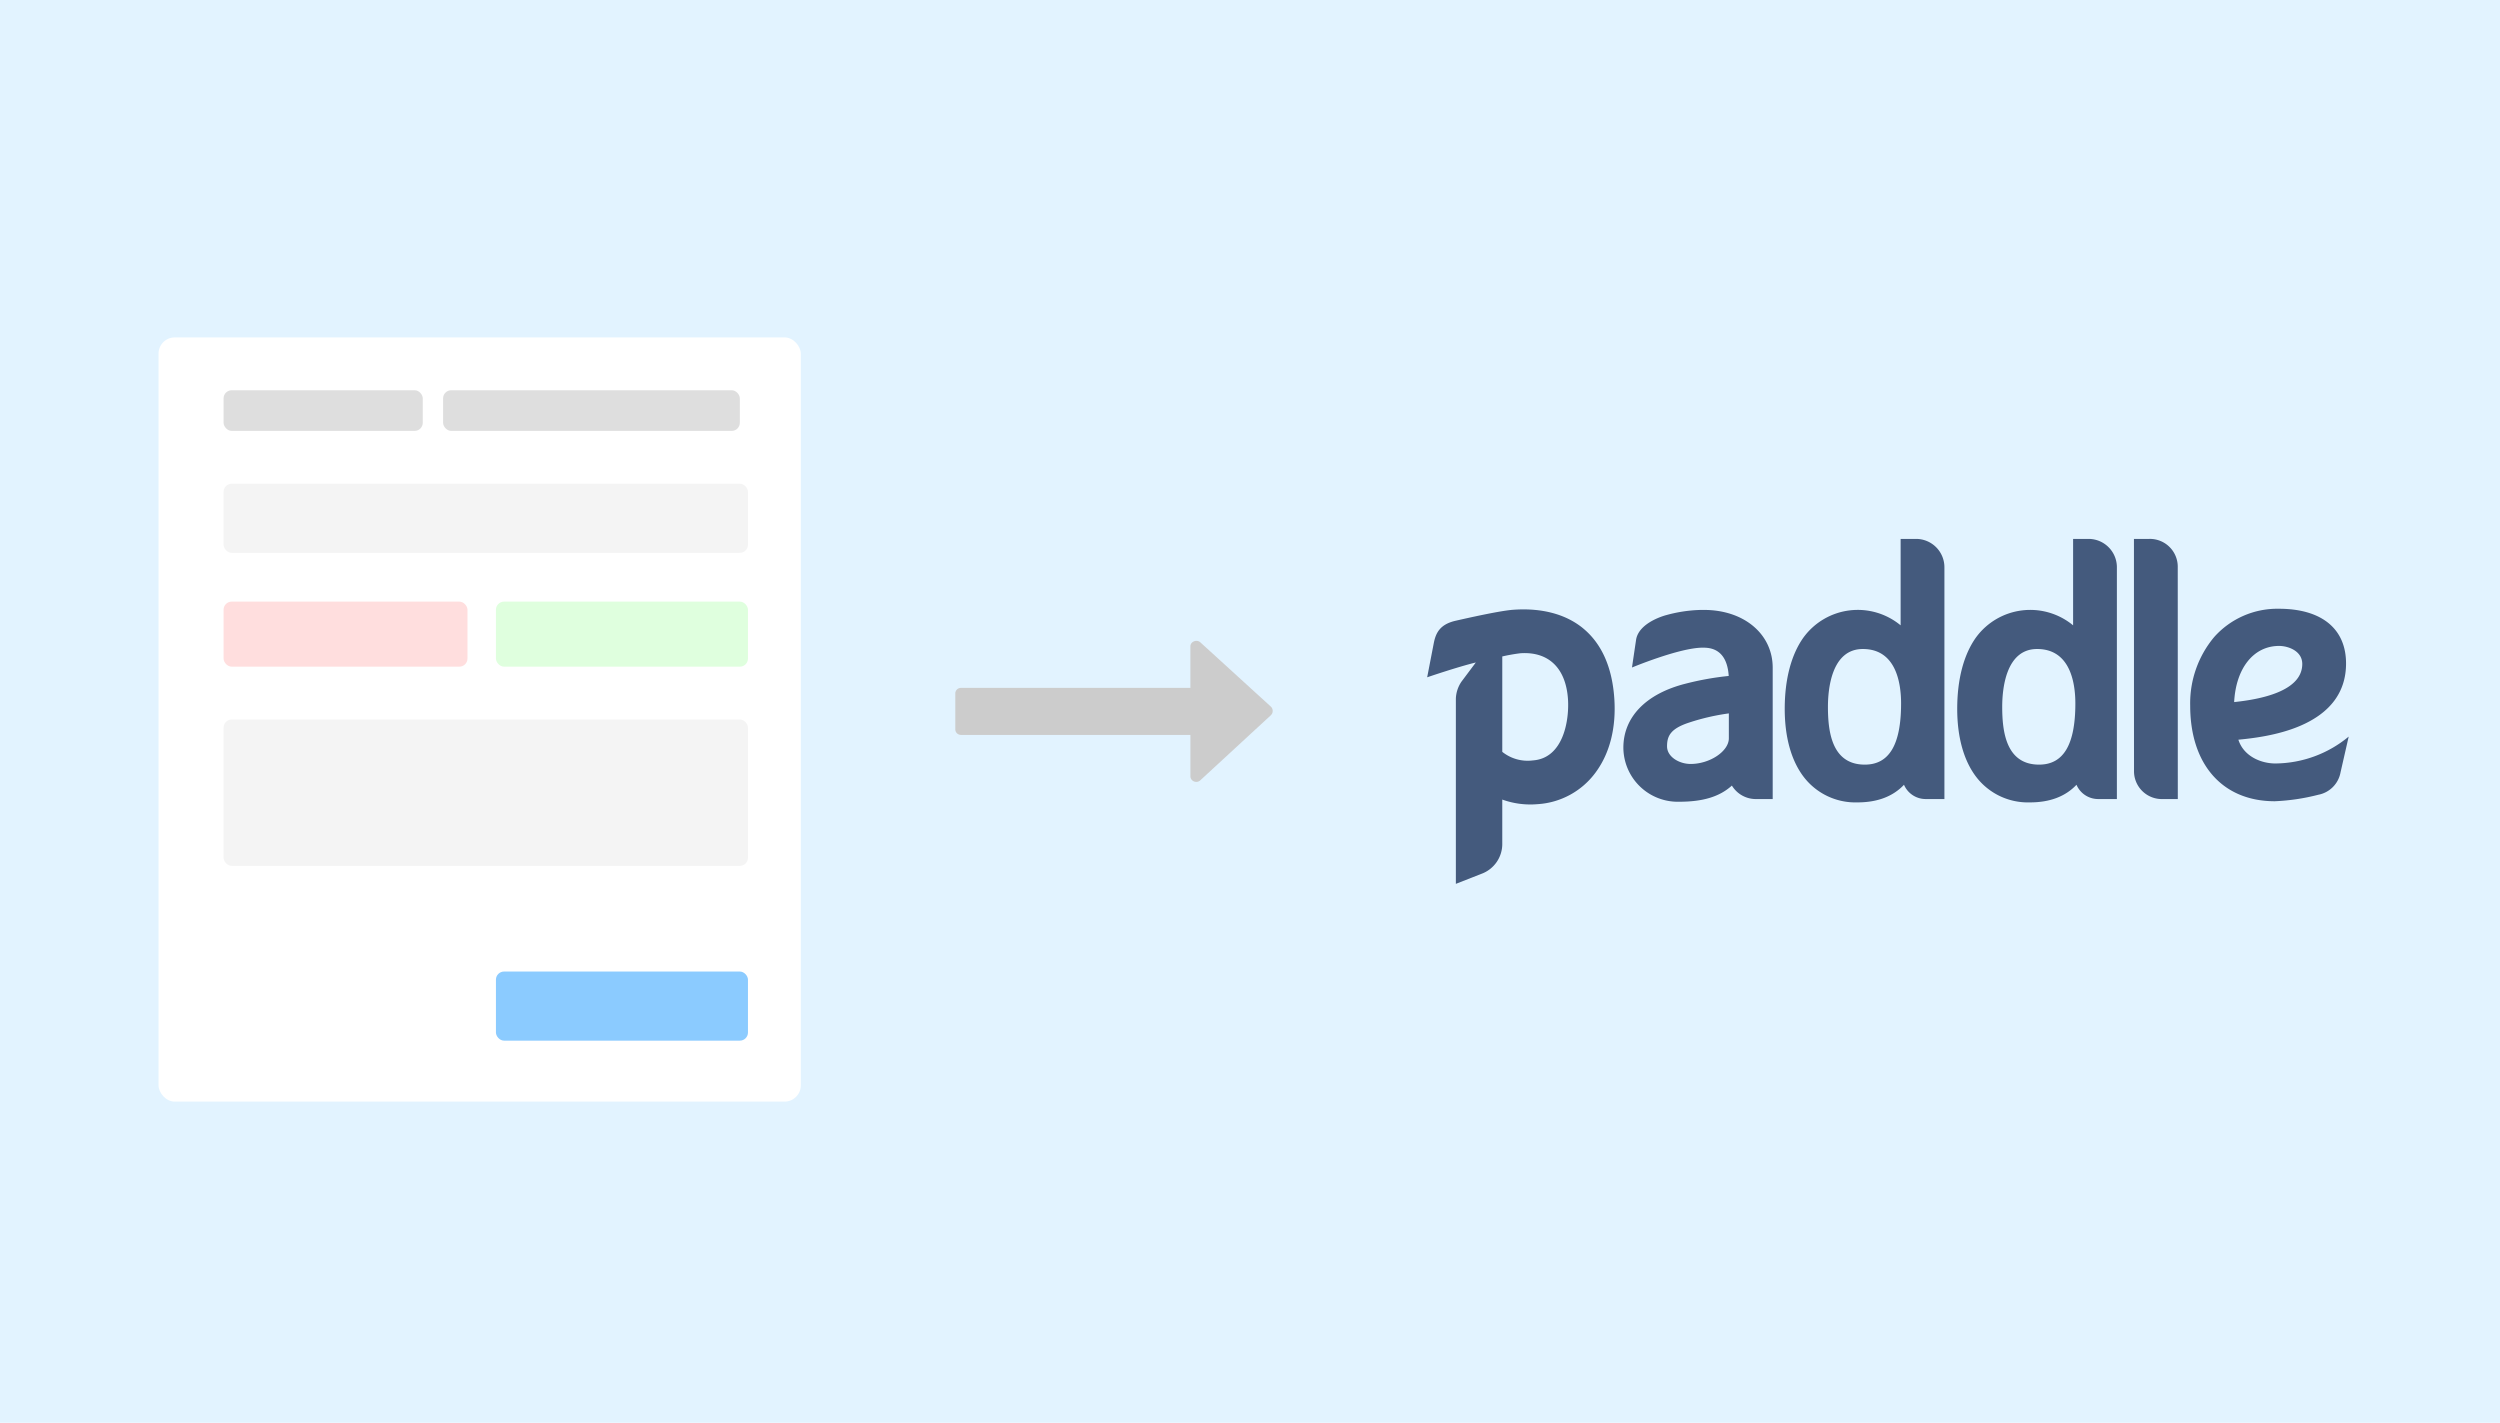 <svg xmlns="http://www.w3.org/2000/svg" xmlns:xlink="http://www.w3.org/1999/xlink" width="615" height="350" viewBox="0 0 615 350">
  <defs>
    <filter id="form-bg" x="36" y="80" width="164" height="194" filterUnits="userSpaceOnUse">
      <feOffset dy="2" input="SourceAlpha"/>
      <feGaussianBlur stdDeviation="1" result="blur"/>
      <feFlood flood-opacity="0.161"/>
      <feComposite operator="in" in2="blur"/>
      <feComposite in="SourceGraphic"/>
    </filter>
  </defs>
  <g id="hero-integrations_paddle" transform="translate(2217 -21494)">
    <rect id="Rectangle_203" data-name="Rectangle 203" width="615" height="350" transform="translate(-2217 21494)" fill="#e2f3ff"/>
    <g id="form" transform="translate(-2177.959 21575)">
      <g transform="matrix(1, 0, 0, 1, -39.04, -81)" filter="url(#form-bg)">
        <rect id="form-bg-2" data-name="form-bg" width="158" height="188" rx="4" transform="translate(39 81)" fill="#fff"/>
      </g>
      <g id="elements" transform="translate(16 14.999)">
        <rect id="element-button" width="62" height="17" rx="2" transform="translate(66.959 143.001)" fill="#8bcbff"/>
        <rect id="element-short" width="129" height="17" rx="2" transform="translate(-0.041 23.001)" fill="#f4f4f4"/>
        <rect id="element-long" width="129" height="36" rx="2" transform="translate(-0.041 81.001)" fill="#f4f4f4"/>
        <g id="element-yesno" transform="translate(0 52.001)">
          <rect id="Rectangle_32" data-name="Rectangle 32" width="60" height="16" rx="2" transform="translate(-0.041 -0.001)" fill="#ffdede"/>
          <rect id="Rectangle_33" data-name="Rectangle 33" width="62" height="16" rx="2" transform="translate(66.959 -0.001)" fill="#dfffde"/>
        </g>
        <g id="element-header" transform="translate(0 0)">
          <rect id="Rectangle_30" data-name="Rectangle 30" width="49" height="10" rx="2" transform="translate(-0.041 0.001)" fill="#dedede"/>
          <rect id="Rectangle_31" data-name="Rectangle 31" width="73" height="10" rx="2" transform="translate(53.959 0.001)" fill="#dedede"/>
        </g>
      </g>
    </g>
    <path id="Path_154" data-name="Path 154" d="M77.631,153.231,60.279,137.415a1.451,1.451,0,0,0-1.582-.226,1.311,1.311,0,0,0-.859,1.311v10.122H1.446A1.392,1.392,0,0,0,0,150.068v8.676a1.391,1.391,0,0,0,1.446,1.445H57.839V170.31a1.362,1.362,0,0,0,.859,1.31,1.409,1.409,0,0,0,1.582-.27l17.351-16a1.477,1.477,0,0,0,.451-1.084A1.428,1.428,0,0,0,77.631,153.231Z" transform="translate(-1982 21514.598)" fill="#ccc"/>
    <g id="Group_369" data-name="Group 369" transform="translate(-1865.917 21626.57)">
      <path id="Path_196" data-name="Path 196" d="M38.306,21.956c-4.221-3.448-10.122-5.014-17.065-4.529-3.172.222-10.587,1.876-14.21,2.7C3.163,21,2.116,23.112,1.621,25.669L0,34.045S7.405,31.512,11.969,30.4L8.45,35.1a7.9,7.9,0,0,0-1.391,4.182V84.859L13.3,82.41a7.818,7.818,0,0,0,5.175-7.59V64.12a20.252,20.252,0,0,0,8.642,1.137,19.178,19.178,0,0,0,14.352-7.844c3.488-4.744,5.066-11.044,4.564-18.218-.537-7.688-3.138-13.487-7.73-17.239ZM169.669,63.993h-4.75a5.793,5.793,0,0,1-5.187-3.51c-2.719,2.88-6.554,4.335-11.44,4.335a16.008,16.008,0,0,1-13.2-6.233c-3.076-4-4.7-9.795-4.7-16.768,0-7.279,1.6-13.362,4.635-17.594A16.53,16.53,0,0,1,158.9,21.265V0h3.8a6.978,6.978,0,0,1,6.971,6.97V63.993Zm-42.432,0h-4.75a5.793,5.793,0,0,1-5.187-3.51c-2.719,2.88-6.554,4.335-11.44,4.335a16.008,16.008,0,0,1-13.2-6.233c-3.076-4-4.7-9.795-4.7-16.768,0-7.279,1.6-13.362,4.636-17.594a16.53,16.53,0,0,1,23.876-2.958V0h3.8a6.978,6.978,0,0,1,6.971,6.97V63.993ZM50.4,31.631s11.693-4.875,17.366-4.875c1.515,0,5.971,0,6.416,6.958A71.871,71.871,0,0,0,63.507,35.63C53.821,38.1,48.266,43.836,48.266,51.358a13.384,13.384,0,0,0,13.749,13.3c5.829,0,9.924-1.24,12.947-3.975A6.877,6.877,0,0,0,80.6,63.994H85V31.68c0-8.236-7.018-14.209-16.913-14.209,0,0-1.025,0-1.034.008a35.069,35.069,0,0,0-8.307,1.287s-6.708,1.716-7.358,6.084-1,6.78-1,6.78h0ZM208.684,55.245c-3.671,0-7.856-1.841-9.126-5.848,3.382-.329,9.628-1.029,15.154-3.389,7.52-3.211,11.332-8.38,11.332-15.364,0-8.554-6.028-13.46-16.539-13.46a20.8,20.8,0,0,0-15.9,6.959,25.391,25.391,0,0,0-5.9,16.882c0,14.5,7.975,23.511,20.811,23.511a51.221,51.221,0,0,0,10.692-1.593,6.859,6.859,0,0,0,5.48-5.509l2.008-8.805A28.561,28.561,0,0,1,208.684,55.245Zm-24.035-21.58c0-13.136-.007-26.6-.007-26.626A6.852,6.852,0,0,0,177.657,0l-3.79,0s.005,15.339.009,30.34c0,13.136.008,26.6.008,26.626A6.852,6.852,0,0,0,180.869,64l3.788,0s-.005-15.339-.008-30.34Zm-25.195,6.817c0,10.124-2.916,15.045-8.915,15.045-8.138,0-9.079-8.116-9.079-14.221,0-4.276.837-14.221,8.586-14.221,8.185,0,9.408,8.394,9.408,13.4Zm-42.871,0c0,10.124-2.916,15.045-8.915,15.045-8.138,0-9.079-8.116-9.079-14.221,0-4.276.837-14.221,8.587-14.221,8.185,0,9.408,8.394,9.408,13.4ZM74.214,49.051c0,3.186-4.66,6.312-9.408,6.312-2.8,0-5.795-1.742-5.795-4.335s.9-4.388,5.54-5.883a54.738,54.738,0,0,1,9.663-2.22ZM25.992,54.492a9.988,9.988,0,0,1-7.515-2.108V28.916a44.5,44.5,0,0,1,4.431-.784c6.924-.484,11.195,3.613,11.728,11.239C34.987,44.368,33.629,53.958,25.992,54.492ZM215.274,30.764c0,6.233-8.8,8.553-16.755,9.377.433-8.32,4.766-13.812,11.052-13.812C211.776,26.329,215.274,27.533,215.274,30.764Z" transform="translate(0 0)" fill="#445a7d" fill-rule="evenodd"/>
    </g>
  </g>
</svg>

